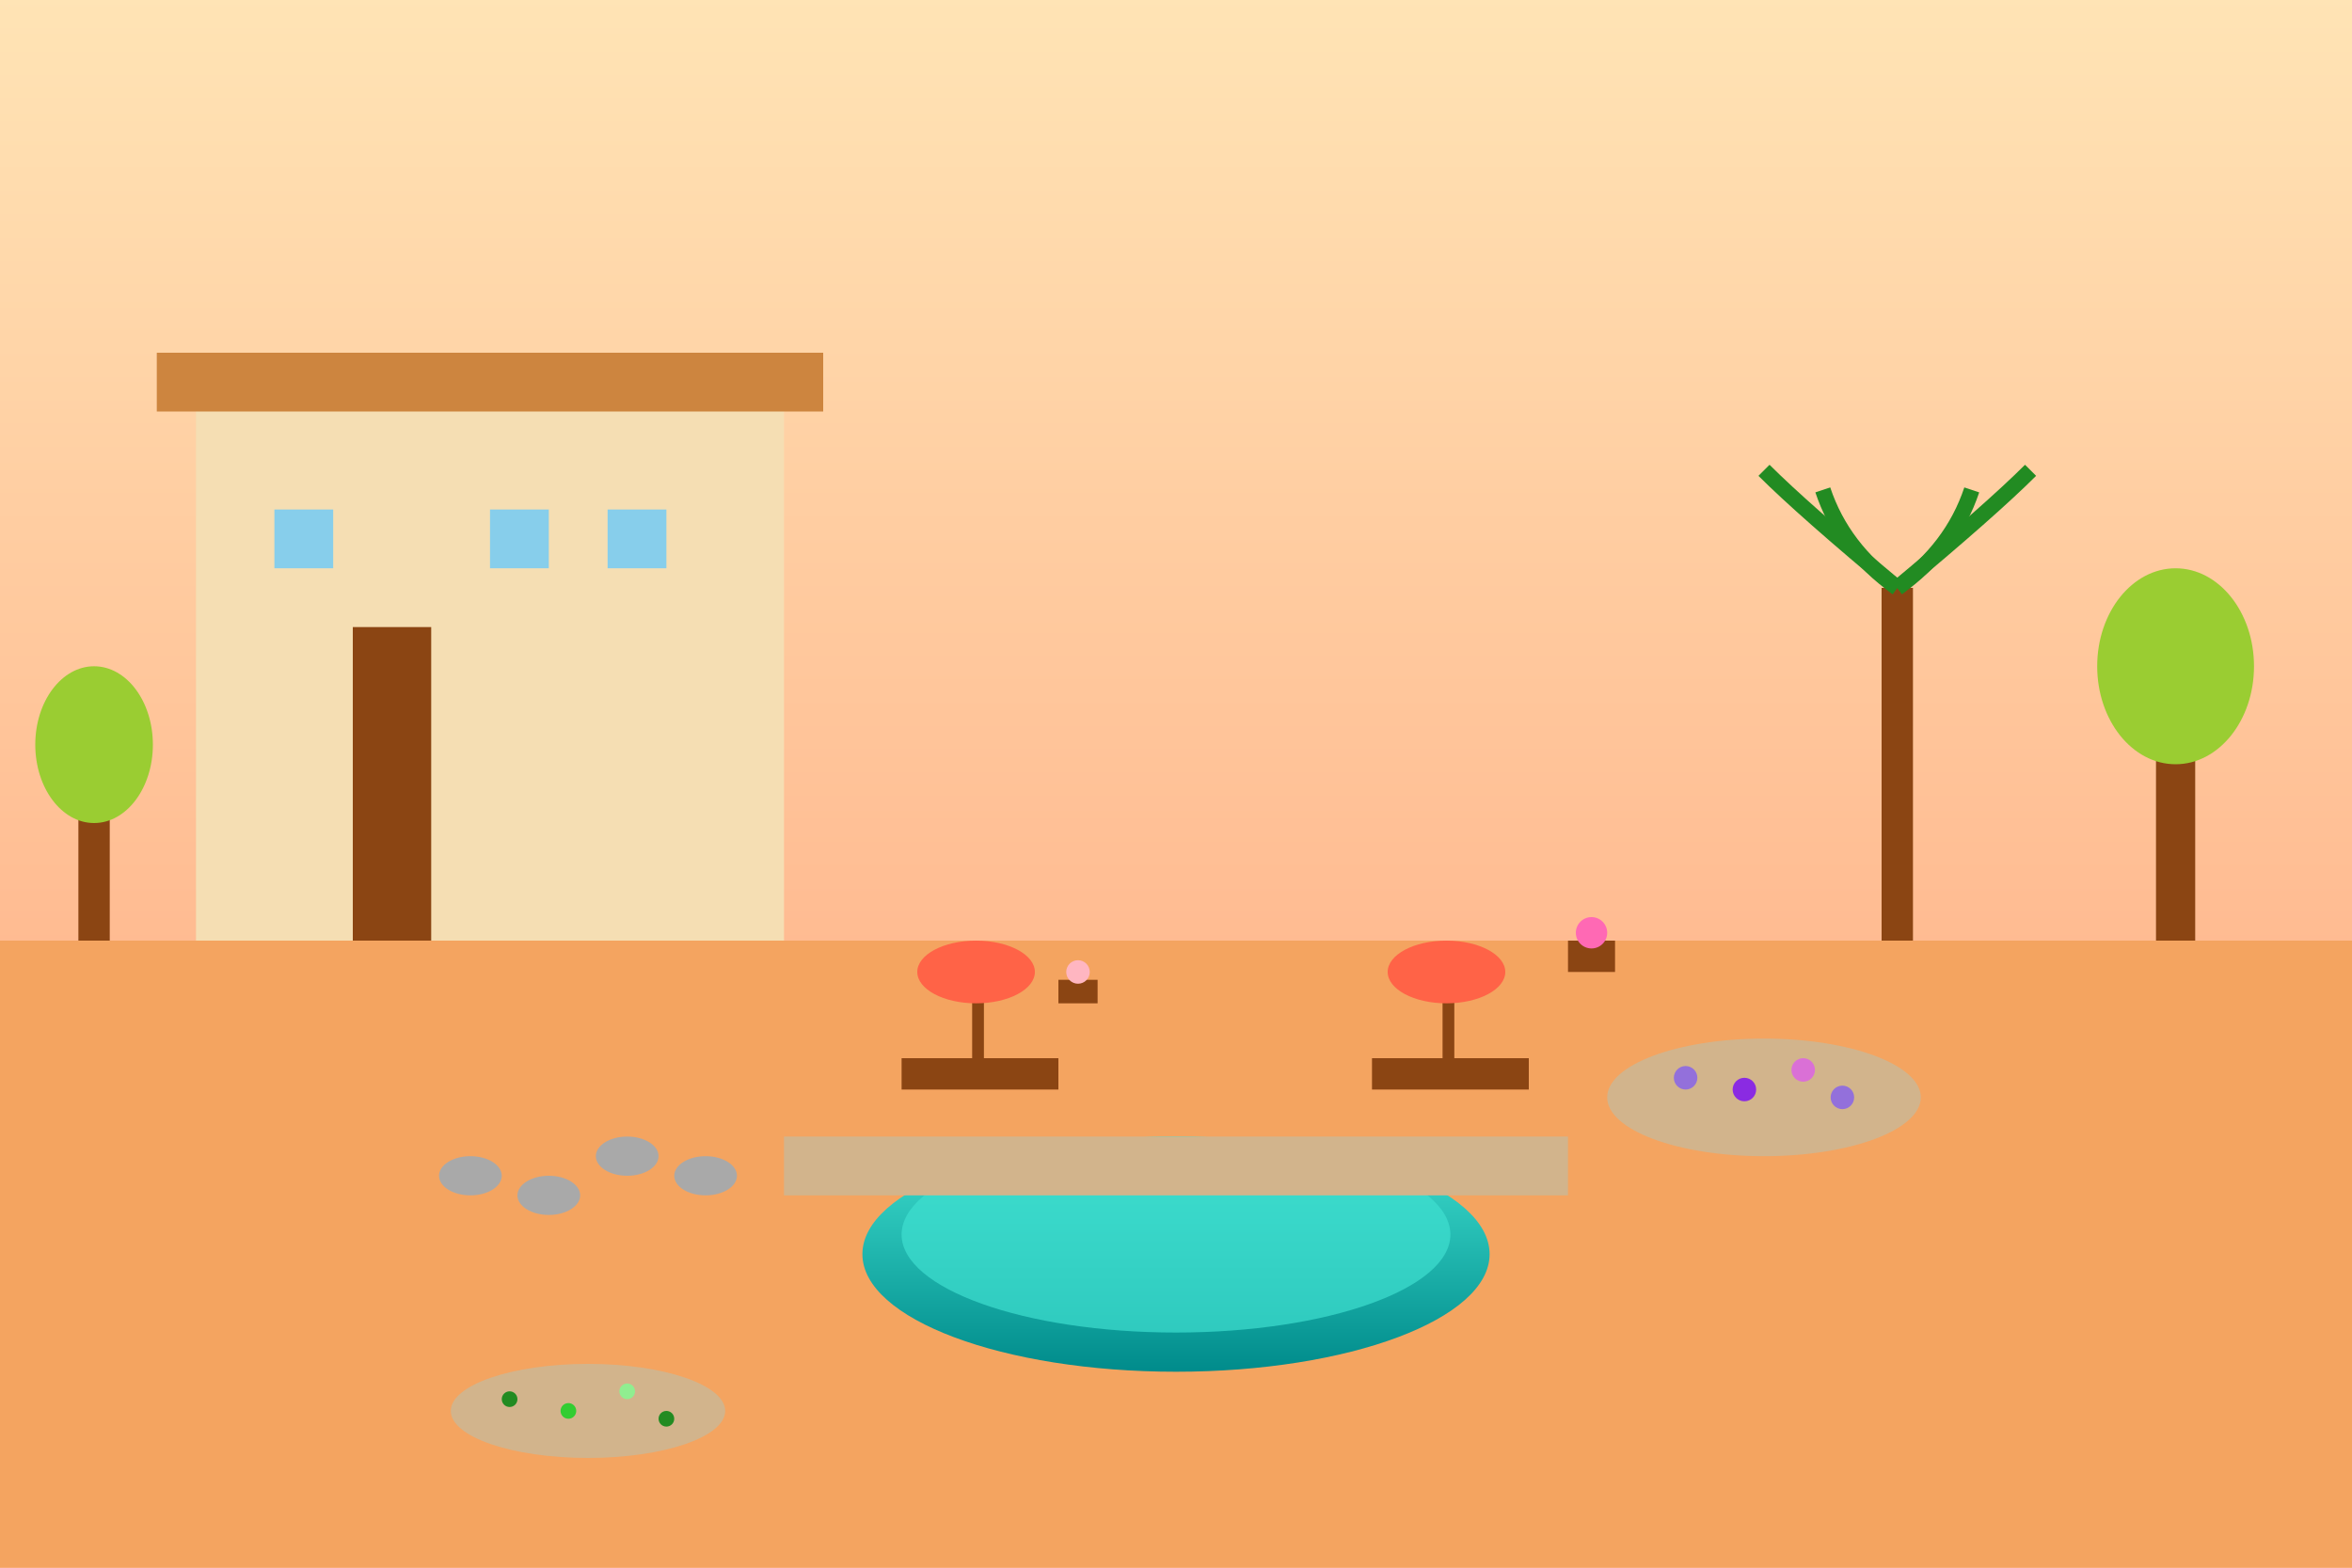 <?xml version="1.0" encoding="UTF-8"?>
<svg xmlns="http://www.w3.org/2000/svg" viewBox="0 0 600 400">
  <defs>
    <linearGradient id="skyGrad" x1="0%" y1="0%" x2="0%" y2="100%">
      <stop offset="0%" style="stop-color:#FFE4B5;stop-opacity:1" />
      <stop offset="100%" style="stop-color:#FFA07A;stop-opacity:1" />
    </linearGradient>
    <linearGradient id="poolGrad" x1="0%" y1="0%" x2="0%" y2="100%">
      <stop offset="0%" style="stop-color:#40E0D0;stop-opacity:1" />
      <stop offset="100%" style="stop-color:#008B8B;stop-opacity:1" />
    </linearGradient>
  </defs>
  
  <!-- Mediterranean sky -->
  <rect width="600" height="400" fill="url(#skyGrad)"/>
  
  <!-- Resort building -->
  <rect x="50" y="100" width="150" height="140" fill="#F5DEB3"/>
  <rect x="40" y="90" width="170" height="15" fill="#CD853F"/> <!-- Roof -->
  <rect x="90" y="160" width="20" height="80" fill="#8B4513"/> <!-- Door -->
  <rect x="70" y="130" width="15" height="15" fill="#87CEEB"/> <!-- Window -->
  <rect x="125" y="130" width="15" height="15" fill="#87CEEB"/> <!-- Window -->
  <rect x="155" y="130" width="15" height="15" fill="#87CEEB"/> <!-- Window -->
  
  <!-- Ground -->
  <rect x="0" y="240" width="600" height="160" fill="#F4A460"/>
  
  <!-- Mediterranean plants -->
  <!-- Olive trees -->
  <g id="olive1">
    <rect x="20" y="200" width="8" height="40" fill="#8B4513"/>
    <ellipse cx="24" cy="190" rx="15" ry="20" fill="#9ACD32"/>
  </g>
  
  <g id="olive2">
    <rect x="550" y="180" width="10" height="60" fill="#8B4513"/>
    <ellipse cx="555" cy="170" rx="20" ry="25" fill="#9ACD32"/>
  </g>
  
  <!-- Palm trees -->
  <g id="palm1">
    <rect x="480" y="150" width="8" height="90" fill="#8B4513"/>
    <path d="M 484 150 Q 460 130 450 120" stroke="#228B22" stroke-width="4" fill="none"/>
    <path d="M 484 150 Q 508 130 518 120" stroke="#228B22" stroke-width="4" fill="none"/>
    <path d="M 484 150 Q 470 140 465 125" stroke="#228B22" stroke-width="4" fill="none"/>
    <path d="M 484 150 Q 498 140 503 125" stroke="#228B22" stroke-width="4" fill="none"/>
  </g>
  
  <!-- Relaxation pool -->
  <ellipse cx="300" cy="320" rx="80" ry="30" fill="url(#poolGrad)"/>
  <ellipse cx="300" cy="315" rx="70" ry="25" fill="#40E0D0" opacity="0.7"/>
  
  <!-- Pool deck -->
  <rect x="200" y="290" width="200" height="15" fill="#D2B48C"/>
  
  <!-- Relaxation elements -->
  <!-- Loungers -->
  <rect x="230" y="270" width="40" height="8" fill="#8B4513"/>
  <rect x="350" y="270" width="40" height="8" fill="#8B4513"/>
  
  <!-- Umbrellas -->
  <rect x="248" y="250" width="3" height="20" fill="#8B4513"/>
  <ellipse cx="249" cy="248" rx="15" ry="8" fill="#FF6347"/>
  
  <rect x="368" y="250" width="3" height="20" fill="#8B4513"/>
  <ellipse cx="369" cy="248" rx="15" ry="8" fill="#FF6347"/>
  
  <!-- Mediterranean garden beds -->
  <ellipse cx="450" cy="280" rx="40" ry="15" fill="#D2B48C"/>
  <!-- Lavender -->
  <circle cx="430" cy="275" r="3" fill="#9370DB"/>
  <circle cx="445" cy="278" r="3" fill="#8A2BE2"/>
  <circle cx="460" cy="273" r="3" fill="#DA70D6"/>
  <circle cx="470" cy="280" r="3" fill="#9370DB"/>
  
  <ellipse cx="150" cy="360" rx="35" ry="12" fill="#D2B48C"/>
  <!-- Rosemary and herbs -->
  <circle cx="130" cy="357" r="2" fill="#228B22"/>
  <circle cx="145" cy="360" r="2" fill="#32CD32"/>
  <circle cx="160" cy="355" r="2" fill="#90EE90"/>
  <circle cx="170" cy="362" r="2" fill="#228B22"/>
  
  <!-- Stone pathway -->
  <ellipse cx="120" cy="300" rx="8" ry="5" fill="#A9A9A9"/>
  <ellipse cx="140" cy="305" rx="8" ry="5" fill="#A9A9A9"/>
  <ellipse cx="160" cy="295" rx="8" ry="5" fill="#A9A9A9"/>
  <ellipse cx="180" cy="300" rx="8" ry="5" fill="#A9A9A9"/>
  
  <!-- Decorative pots -->
  <rect x="400" y="240" width="12" height="8" fill="#8B4513"/>
  <circle cx="406" cy="238" r="4" fill="#FF69B4"/>
  
  <rect x="270" y="250" width="10" height="6" fill="#8B4513"/>
  <circle cx="275" cy="248" r="3" fill="#FFB6C1"/>
</svg>